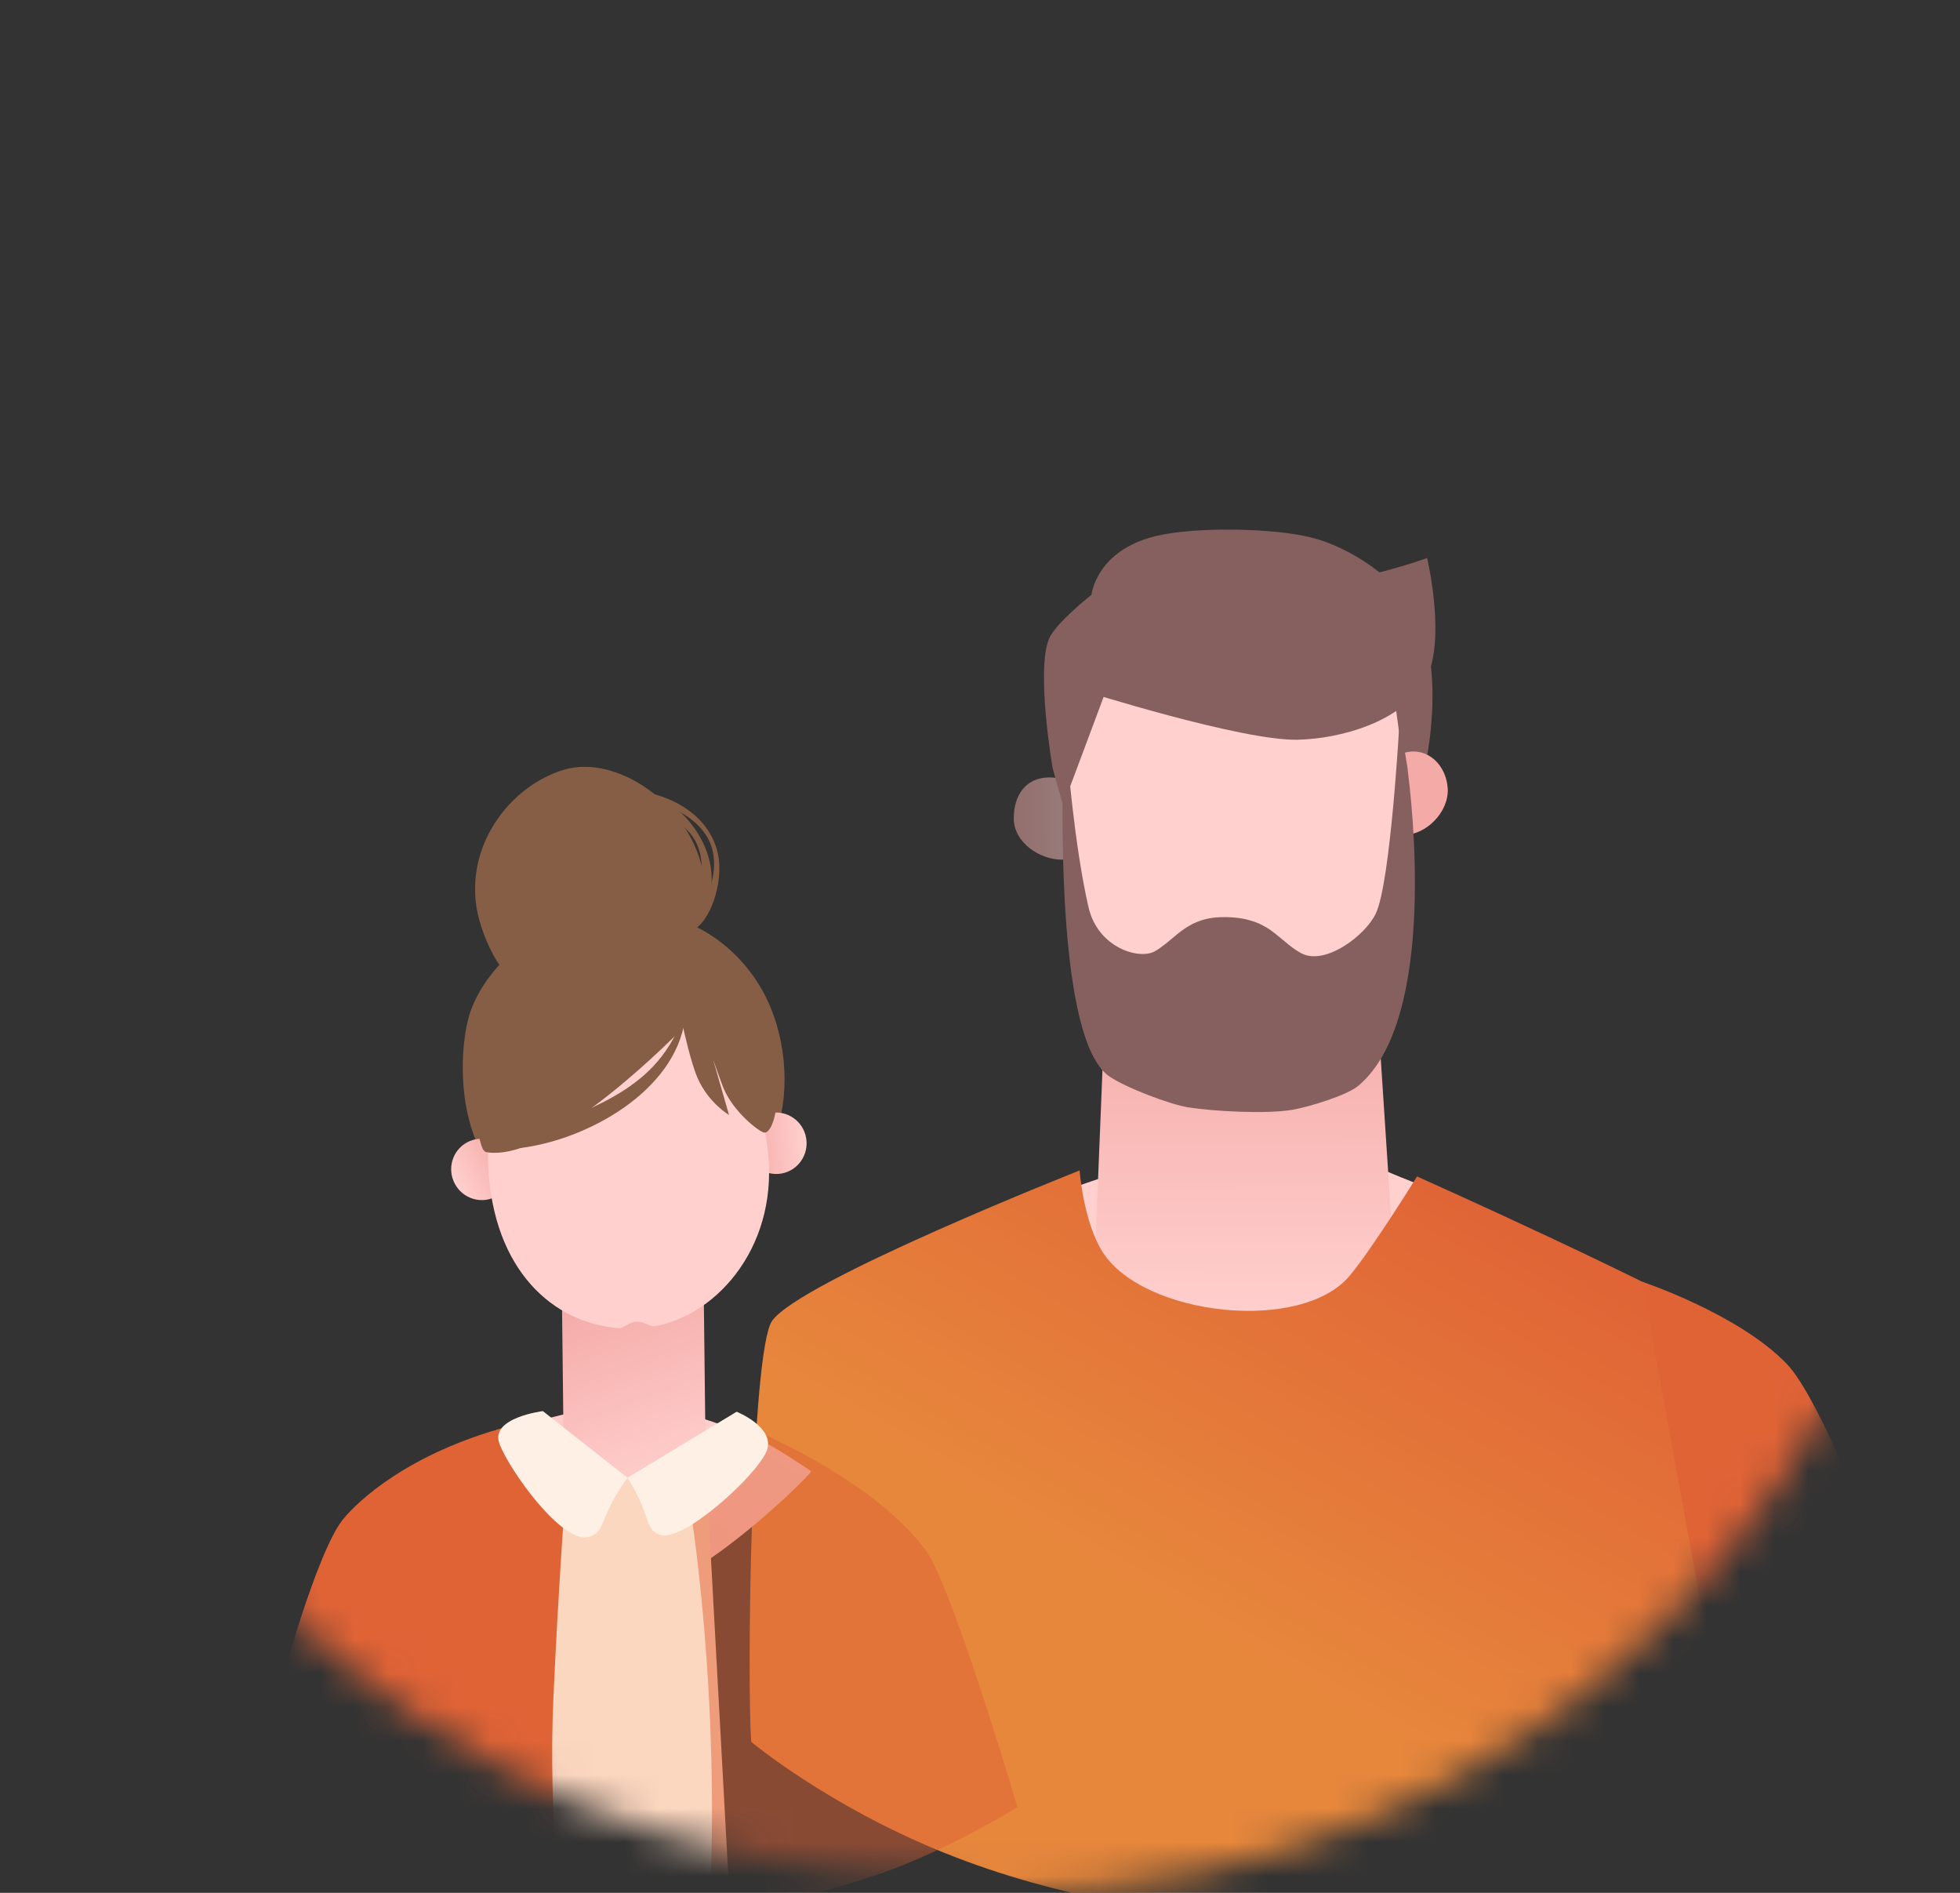 <svg width="58" height="56" viewBox="0 0 58 56" fill="none" xmlns="http://www.w3.org/2000/svg">
<rect x="0" y="0" width="58" height="56" fill="#333333" stroke="none"/>
<mask id="mask0_10432_21959" style="mask-type:alpha" maskUnits="userSpaceOnUse" x="2" y="0" width="56" height="56">
<circle cx="29.728" cy="28.272" r="27.728" fill="white"/>
</mask>
<g mask="url(#mask0_10432_21959)">
<path opacity="0.5" d="M30 24.239C29.988 23.558 30.332 23.013 31.029 23C31.725 22.988 32.3 23.529 32.312 24.21C32.324 24.89 32.152 25.42 31.455 25.433C30.759 25.446 30.013 24.92 30 24.239Z" fill="url(#paint0_linear_10432_21959)"/>
<path d="M36.981 41.265C34.801 41.356 30.891 37.748 30.072 36.388C30.072 36.388 30.943 35.407 31.847 35.103C37.221 33.297 36.828 32.862 41.205 34.726C41.723 34.947 43.395 35.586 43.395 35.586C43.358 35.767 38.898 41.186 36.981 41.265Z" fill="#FFD0CE"/>
<path d="M32.323 39.107L41.362 39.006L40.703 28.937L32.735 28.913L32.323 39.107Z" fill="url(#paint1_linear_10432_21959)"/>
<path d="M52.622 51.639C52.963 48.177 52.407 40.036 51.632 39.544C49.458 38.165 41.932 34.805 41.932 34.805C41.932 34.805 40.668 36.854 39.957 37.723C38.535 39.465 33.829 38.934 32.627 37.039C32.057 36.141 31.948 34.628 31.948 34.628C31.948 34.628 23.702 37.886 22.85 39.074C22.227 39.945 22.096 49.763 22.231 51.533C22.231 51.533 24.473 53.41 27.909 54.802C31.419 56.224 34.97 56.644 36.733 56.678C46.559 56.865 52.622 51.639 52.622 51.639Z" fill="url(#paint2_linear_10432_21959)"/>
<path d="M56.586 47.933C55.474 45.663 53.862 41.385 52.88 40.358C51.461 38.875 48.594 37.92 48.594 37.92L51.272 52.618C54.26 50.644 56.586 47.933 56.586 47.933Z" fill="#E06336"/>
<path d="M36.801 31.715C35.189 31.431 32.069 30.394 31.845 27.969L31.271 21.053C31.023 18.37 33.186 16.044 35.977 15.993L36.872 15.976C39.662 15.925 41.909 18.17 41.758 20.861L41.437 27.793C41.301 30.225 39.323 31.669 36.801 31.715Z" fill="#FFD0CE"/>
<path d="M31.147 22.713L31.457 23.833L32.977 19.766L41.182 20.057L41.674 23.646L42.15 22.759C42.15 22.759 42.74 20.388 42.072 18.482C41.719 17.474 40.238 16.268 38.812 15.905C37.697 15.62 35.394 15.579 34.226 15.854C32.433 16.276 32.299 17.597 32.299 17.597C32.299 17.597 31.246 18.425 31.045 18.893C30.65 19.818 31.147 22.713 31.147 22.713Z" fill="#86605F"/>
<path d="M42.841 23.333C42.878 24.013 42.209 24.718 41.513 24.7C41.158 24.691 41.472 22.292 41.586 22.264C42.265 22.096 42.804 22.653 42.841 23.333Z" fill="url(#paint3_linear_10432_21959)"/>
<path d="M32.033 20.428C32.033 20.428 36.755 21.924 38.4 21.885C39.673 21.855 41.442 21.364 42.147 20.187C42.835 19.037 42.231 16.509 42.231 16.509C42.231 16.509 40.582 17.12 38.74 17.321C37.806 17.423 34.697 17.003 32.594 17.709C31.777 17.983 32.033 20.428 32.033 20.428Z" fill="#86605F"/>
<path d="M34.175 28.143C34.393 28.02 34.632 27.808 34.819 27.652C35.35 27.21 35.806 27.106 36.419 27.138C37.036 27.17 37.427 27.374 37.722 27.61C38.067 27.887 38.247 28.066 38.516 28.206C39.214 28.569 40.394 27.688 40.711 27.031C41.156 26.109 41.417 21.292 41.417 21.292L41.657 22.758C41.658 22.794 41.661 22.83 41.666 22.867C41.748 23.518 42.568 30.101 40.208 32.114C39.859 32.412 38.72 32.751 38.246 32.833C37.489 32.964 35.934 32.882 35.174 32.763C34.612 32.676 33.273 32.164 32.809 31.832C31.291 30.745 31.449 24.05 31.442 23.113C31.442 23.04 31.448 22.967 31.462 22.895L31.58 22.295C31.58 22.295 31.783 24.979 32.211 26.84C32.486 28.041 33.711 28.406 34.175 28.143Z" fill="#86605F"/>
</g>
<mask id="mask1_10432_21959" style="mask-type:alpha" maskUnits="userSpaceOnUse" x="0" y="0" width="56" height="56">
<circle cx="27.728" cy="27.728" r="27.728" fill="white"/>
</mask>
<g mask="url(#mask1_10432_21959)">
<path d="M18.837 54.504C18.915 51.193 20.099 41.02 19.599 40.669C19.009 40.255 16.861 42.575 16.394 43.416C15.859 44.381 14.713 48.385 14.054 50.292C14.054 50.292 15.188 51.536 16.084 52.344C17.359 53.493 18.837 54.504 18.837 54.504Z" fill="#E06336"/>
<path d="M19.132 46.953C17.44 46.963 14.297 44.379 13.694 43.382C13.694 43.382 14.676 42.379 15.114 42.257C17.981 41.461 19.182 41.178 22.532 42.626C22.928 42.797 24.006 43.528 24.006 43.528C23.973 43.657 20.62 46.943 19.132 46.953Z" fill="url(#paint4_linear_10432_21959)"/>
<path d="M20.718 38.472L16.74 38.517C16.679 38.518 16.631 38.568 16.631 38.629L16.675 42.449C16.685 43.345 17.417 44.062 18.311 44.052L19.274 44.041C20.167 44.031 20.883 43.296 20.873 42.401L20.829 38.58C20.829 38.52 20.779 38.471 20.718 38.472Z" fill="url(#paint5_linear_10432_21959)"/>
<path d="M21.608 56.516L20.846 42.588L18.568 43.72L15.622 42.376L14.003 56.196C14.003 56.196 16.052 56.691 18.42 56.708C19.989 56.72 21.608 56.516 21.608 56.516Z" fill="#FCD7BF"/>
<path opacity="0.5" d="M27.396 45.869C25.733 43.617 21.91 42.131 21.91 42.131L20.403 44.465C20.403 44.465 21.345 50.041 20.988 56.589C20.988 56.589 22.948 56.482 26.043 55.434C27.948 54.789 30.109 53.468 30.109 53.468C29.618 51.806 28.071 46.782 27.396 45.869Z" fill="#E06336"/>
<path d="M14.243 27.421C13.541 25.323 14.941 23.306 16.676 22.776C18.336 22.269 20.686 23.976 20.856 26.181C20.953 27.444 19.735 28.727 18.344 29.166C16.777 29.66 15.118 30.036 14.243 27.421Z" fill="#855E45"/>
<path d="M22.375 28.999C23.428 30.567 23.535 33.081 22.454 34.492C22.174 34.858 16.963 35.45 16.614 35.452C13.339 35.471 13.453 31.037 13.97 29.793C15.236 26.748 20.126 25.65 22.375 28.999Z" fill="#855E45"/>
<path d="M15.038 34.166C14.798 33.726 14.251 33.562 13.816 33.8C13.381 34.039 13.223 34.589 13.463 35.029C13.703 35.47 14.25 35.634 14.685 35.396C15.12 35.157 15.278 34.607 15.038 34.166Z" fill="url(#paint6_linear_10432_21959)"/>
<path d="M22.076 33.892C22.114 34.393 22.546 34.768 23.04 34.73C23.535 34.691 23.904 34.255 23.866 33.754C23.827 33.254 23.395 32.879 22.901 32.917C22.407 32.955 22.037 33.392 22.076 33.892Z" fill="url(#paint7_linear_10432_21959)"/>
<path d="M14.449 34.53C14.603 37.58 16.365 39.156 18.327 39.294C18.444 39.302 18.616 39.118 18.812 39.103C19.054 39.084 19.235 39.259 19.38 39.234C21.261 38.902 23.104 36.782 22.704 33.893C22.276 30.792 20.422 28.385 18.143 28.561C15.863 28.737 14.291 31.404 14.449 34.53Z" fill="#FFD0CE"/>
<path d="M15.425 28.392C16.336 27.577 18.775 26.775 21.16 28.504C23.601 30.274 23.085 33.608 22.605 33.506C22.455 33.474 21.707 32.903 21.409 32.19C21.337 32.016 21.101 31.346 21.101 31.346L21.573 32.985C21.573 32.985 20.982 32.648 20.649 31.908C20.447 31.46 20.217 30.404 20.217 30.404C20.217 30.404 16.406 34.371 14.427 34.093C14.236 34.067 14.249 33.87 14.023 33.02C13.44 30.836 14.679 29.06 15.425 28.392ZM20.398 27.218C20.601 26.654 20.821 26.058 20.749 25.449C20.625 24.401 19.779 24.228 19.073 23.691C18.967 23.61 19.032 23.427 19.174 23.468C20.633 23.884 21.782 26.064 20.517 27.291C20.467 27.339 20.373 27.287 20.398 27.218Z" fill="#855E45"/>
<path d="M20.345 27.499C20.715 26.958 21.1 26.328 21.129 25.649C21.183 24.405 20.092 23.957 19.133 23.561C19.064 23.532 19.093 23.433 19.166 23.449C20.177 23.665 21.115 24.322 21.27 25.407C21.366 26.087 21.084 27.252 20.423 27.581C20.374 27.606 20.311 27.55 20.345 27.499ZM20.268 30.157C19.977 32.289 17.363 33.726 15.398 33.964C15.281 33.978 15.191 33.818 15.316 33.755C17.25 32.783 19.339 32.426 20.191 30.144C20.205 30.106 20.274 30.11 20.268 30.157Z" fill="#855E45"/>
<path d="M16.378 50.191C16.517 47.105 16.727 44.225 16.727 44.225L15.02 42.207C12.097 42.997 10.605 44.393 10.152 44.947C9.384 45.886 8.243 49.972 8.245 50.193L7.562 53.623C7.562 53.623 9.106 54.654 12.327 55.752C14.757 56.58 16.656 56.611 16.656 56.611C16.656 56.611 16.209 53.931 16.378 50.191Z" fill="#E06336"/>
<path d="M18.568 43.72L16.065 41.748C16.065 41.748 14.498 41.941 14.777 42.705C15.061 43.483 16.645 45.696 17.422 45.47C17.949 45.316 17.715 44.887 18.568 43.72Z" fill="#FFF0E6"/>
<path d="M18.568 43.72L21.798 41.767C21.798 41.767 22.967 42.233 22.684 42.934C22.395 43.65 20.21 45.651 19.523 45.406C19.056 45.24 19.285 44.849 18.568 43.72Z" fill="#FFF0E6"/>
</g>
<defs>
<linearGradient id="paint0_linear_10432_21959" x1="32.235" y1="24.055" x2="29.924" y2="24.097" gradientUnits="userSpaceOnUse">
<stop stop-color="#FFD0CE"/>
<stop offset="1" stop-color="#F4AAA7"/>
</linearGradient>
<linearGradient id="paint1_linear_10432_21959" x1="36.842" y1="39.12" x2="36.873" y2="28.925" gradientUnits="userSpaceOnUse">
<stop stop-color="#FFD0CE"/>
<stop offset="1" stop-color="#F4AAA7"/>
</linearGradient>
<linearGradient id="paint2_linear_10432_21959" x1="12.661" y1="88.907" x2="43.853" y2="35.03" gradientUnits="userSpaceOnUse">
<stop offset="0.75" stop-color="#E7873C"/>
<stop offset="1" stop-color="#E06336"/>
</linearGradient>
<linearGradient id="paint3_linear_10432_21959" x1="36.602" y1="23.282" x2="38.129" y2="23.21" gradientUnits="userSpaceOnUse">
<stop stop-color="#FFD0CE"/>
<stop offset="1" stop-color="#F4AAA7"/>
</linearGradient>
<linearGradient id="paint4_linear_10432_21959" x1="20.364" y1="41.127" x2="7.375" y2="60.863" gradientUnits="userSpaceOnUse">
<stop stop-color="#FFD0CE"/>
<stop offset="1" stop-color="#F4AAA7"/>
</linearGradient>
<linearGradient id="paint5_linear_10432_21959" x1="20.264" y1="43.777" x2="18.145" y2="37.996" gradientUnits="userSpaceOnUse">
<stop stop-color="#FFD0CE"/>
<stop offset="1" stop-color="#F4AAA7"/>
</linearGradient>
<linearGradient id="paint6_linear_10432_21959" x1="13.464" y1="35.035" x2="15.041" y2="34.176" gradientUnits="userSpaceOnUse">
<stop stop-color="#FFD0CE"/>
<stop offset="1" stop-color="#F4AAA7"/>
</linearGradient>
<linearGradient id="paint7_linear_10432_21959" x1="23.849" y1="33.761" x2="22.059" y2="33.898" gradientUnits="userSpaceOnUse">
<stop stop-color="#FFD0CE"/>
<stop offset="1" stop-color="#F4AAA7"/>
</linearGradient>
</defs>
</svg>
